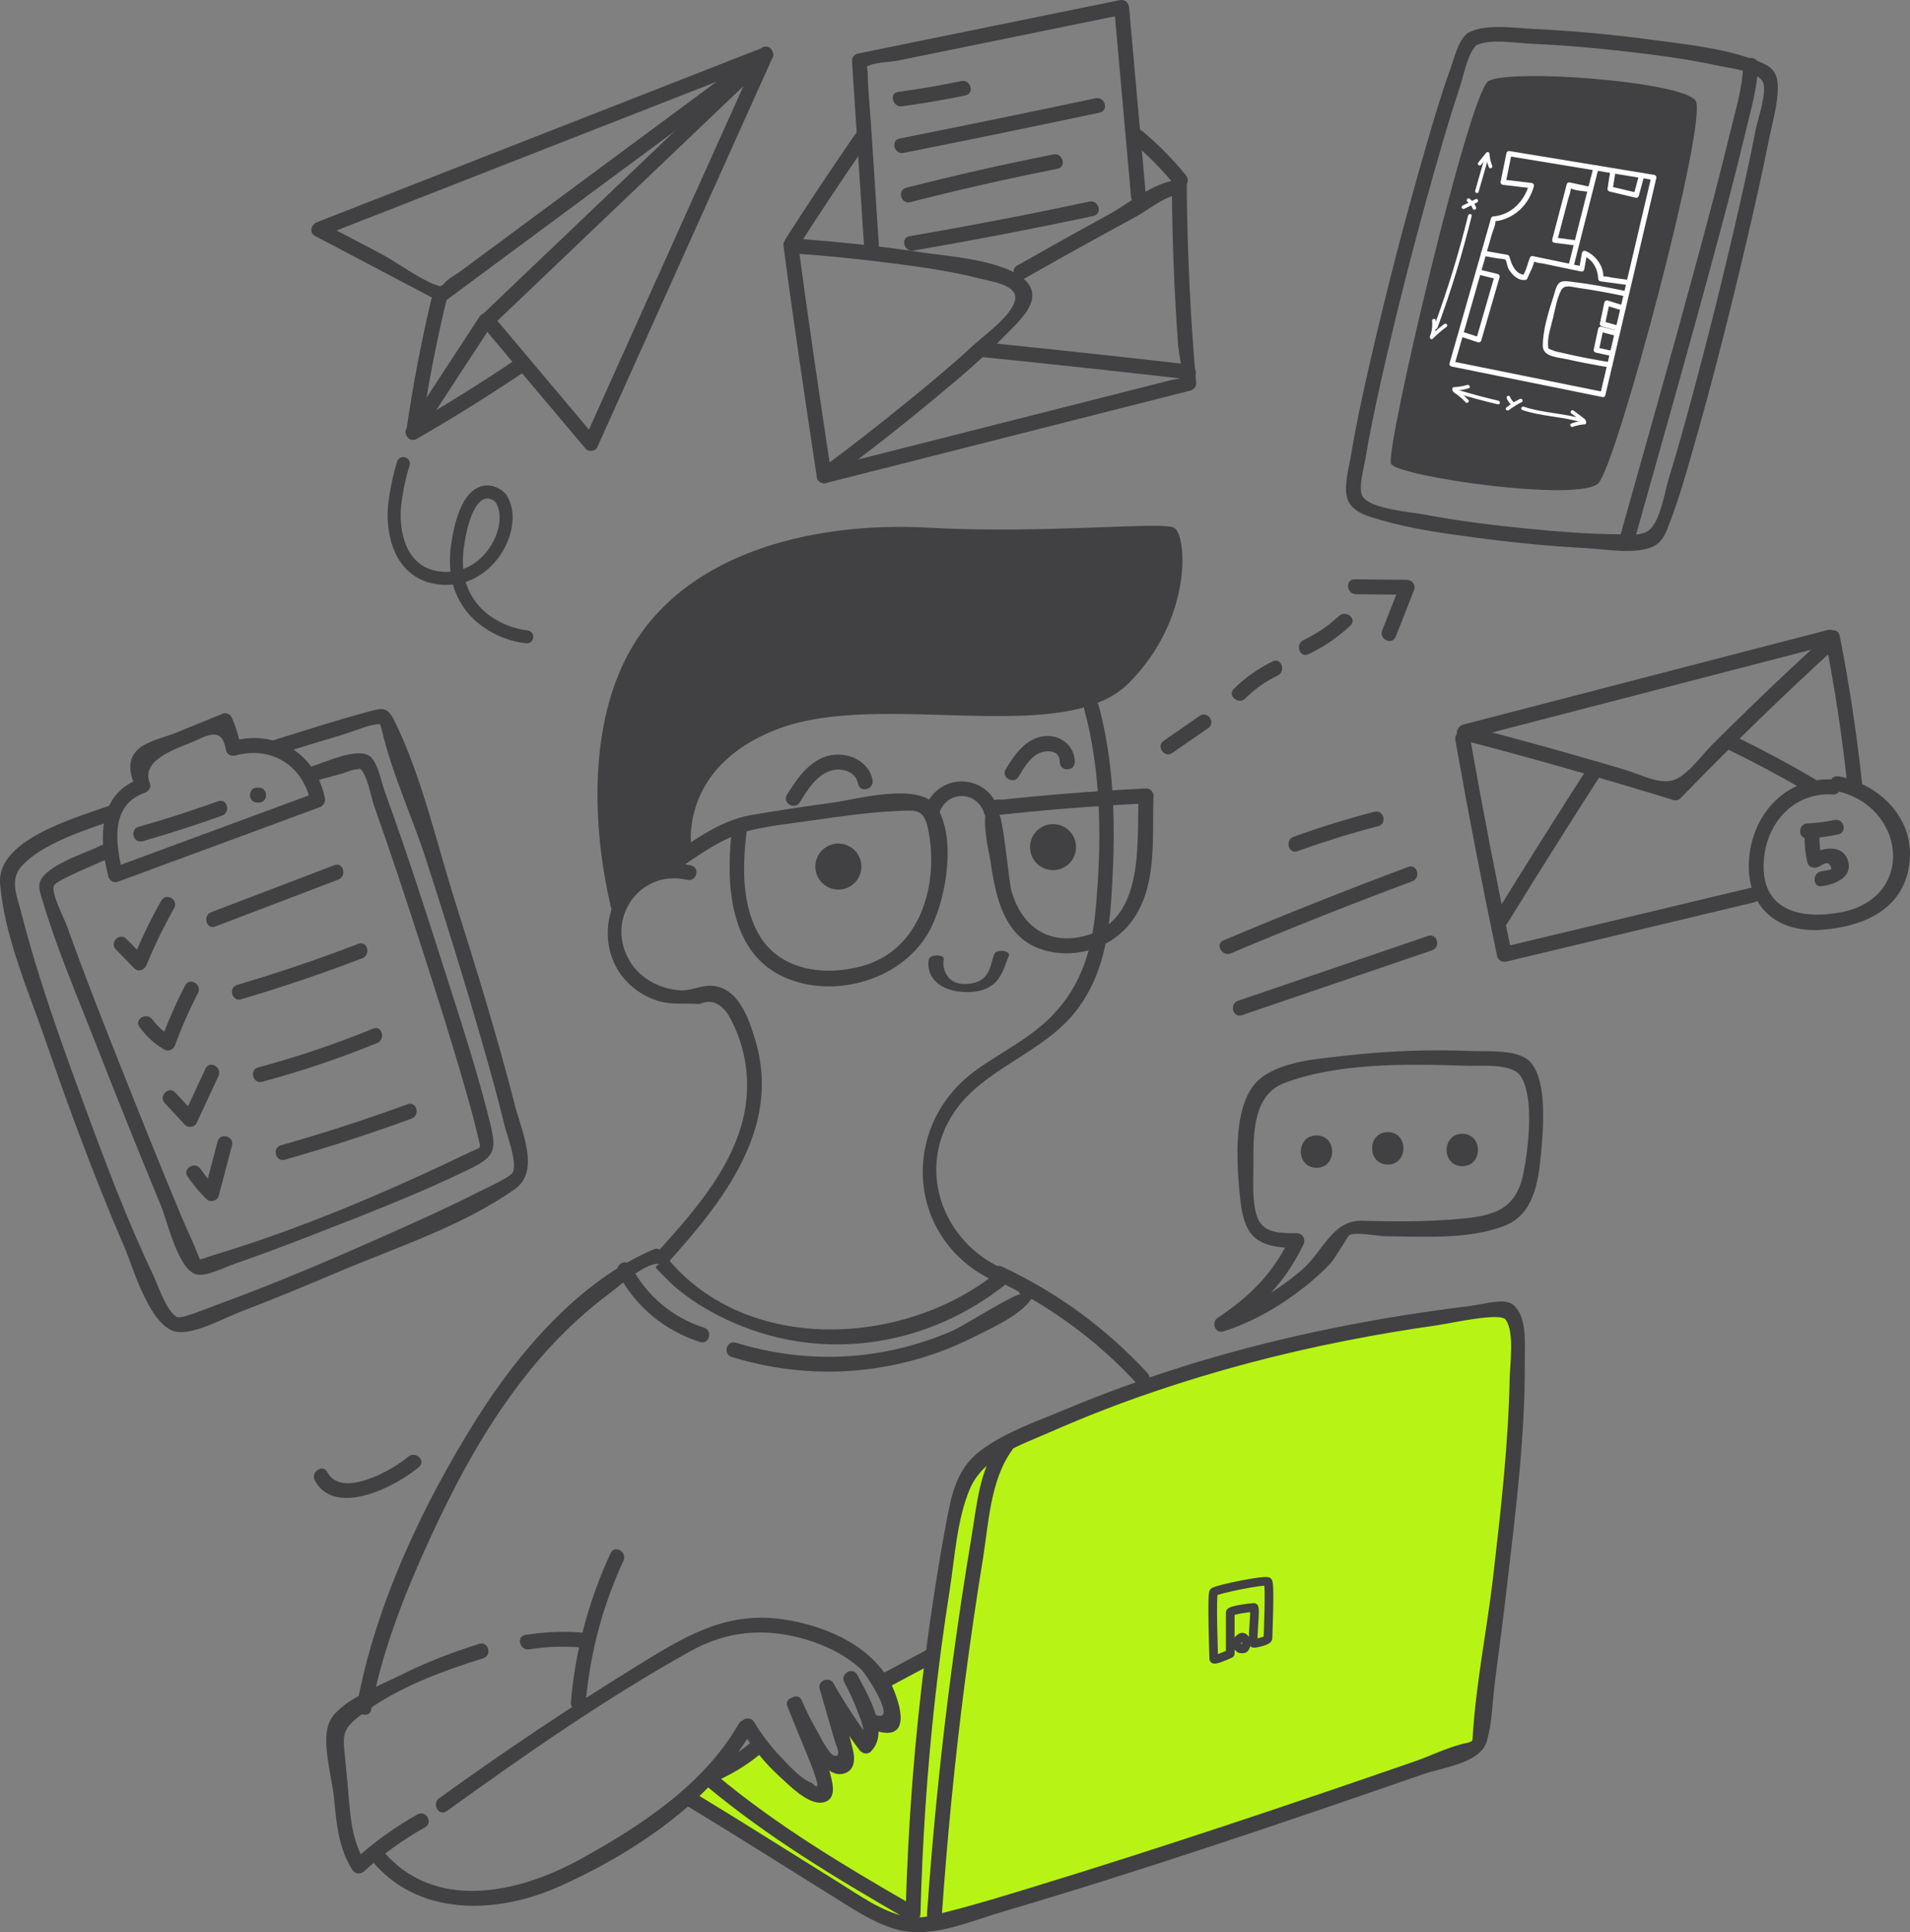 <svg width="441" height="446" viewBox="0 0 441 446" fill="none" xmlns="http://www.w3.org/2000/svg">
<rect x="0" y="0" width="441" height="446" fill="#808080" stroke="none"/>
<g clip-path="url(#clip0_18_337)">
<path d="M160.089 413.698L175.162 403.698L188.255 414.447L190.423 407.173L194.49 407.115L195.373 399.675L200.042 401.753L205.237 397.226L204.912 388.408L213.808 381.044L222.041 340.205C222.041 340.205 276.073 304.473 349.084 302.377L350.44 316.605L346.101 371.624L341.445 400.272L340.014 403.975L217.207 443.417L209.006 444.202L160.093 413.707L160.089 413.698Z" fill="#B7F415"/>
<path d="M284.051 381.693L284.474 382.599C284.826 382.435 285.051 382.082 285.051 381.693L284.051 381.693ZM281.242 382.879C281.242 382.58 281.105 378.807 281.038 375.154C281.004 373.304 280.987 371.466 281.012 370.059C281.025 369.352 281.048 368.771 281.082 368.357C281.1 368.147 281.118 368.003 281.135 367.916C281.143 367.871 281.147 367.864 281.142 367.88C281.139 367.888 281.129 367.916 281.11 367.954C281.093 367.988 281.053 368.061 280.979 368.142L279.505 366.789C279.342 366.967 279.272 367.164 279.246 367.241C279.211 367.346 279.187 367.452 279.17 367.544C279.134 367.731 279.109 367.954 279.089 368.191C279.049 368.67 279.025 369.303 279.012 370.023C278.987 371.468 279.004 373.335 279.038 375.191C279.072 377.049 279.123 378.906 279.166 380.334C279.187 381.048 279.206 381.656 279.22 382.102C279.227 382.325 279.232 382.508 279.236 382.643C279.238 382.711 279.24 382.765 279.241 382.807C279.241 382.828 279.241 382.845 279.242 382.858C279.242 382.864 279.242 382.869 279.242 382.873C279.242 382.875 279.242 382.877 279.242 382.878C279.242 382.879 279.242 382.879 279.242 382.879L281.242 382.879ZM280.979 368.142C280.931 368.194 280.889 368.227 280.868 368.242C280.846 368.258 280.831 368.267 280.827 368.27C280.82 368.273 280.831 368.267 280.867 368.251C280.94 368.219 281.057 368.175 281.226 368.119C281.561 368.009 282.03 367.876 282.599 367.73C283.733 367.44 285.211 367.11 286.694 366.816C288.179 366.522 289.651 366.267 290.777 366.123C291.343 366.051 291.797 366.009 292.112 366.001C292.273 365.997 292.364 366.003 292.403 366.008C292.422 366.011 292.399 366.01 292.352 365.993C292.32 365.982 292.167 365.929 292.021 365.771L293.495 364.418C293.315 364.222 293.107 364.138 293 364.101C292.877 364.059 292.759 364.038 292.665 364.025C292.476 364 292.266 363.997 292.061 364.002C291.645 364.013 291.112 364.064 290.522 364.14C289.335 364.292 287.814 364.556 286.306 364.854C284.796 365.153 283.281 365.491 282.102 365.793C281.515 365.944 280.997 366.089 280.601 366.219C280.404 366.284 280.22 366.351 280.065 366.419C279.988 366.453 279.903 366.493 279.822 366.54C279.754 366.58 279.624 366.66 279.505 366.789L280.979 368.142ZM292.021 365.771C291.91 365.649 291.871 365.537 291.87 365.533C291.862 365.512 291.863 365.511 291.871 365.544C291.885 365.609 291.902 365.723 291.919 365.898C291.953 366.242 291.975 366.726 291.988 367.32C292.013 368.502 291.996 370.041 291.962 371.594C291.896 374.644 291.758 377.836 291.758 378.137L293.758 378.136C293.758 378.136 293.758 378.136 293.758 378.135C293.758 378.134 293.758 378.133 293.758 378.131C293.758 378.128 293.758 378.124 293.758 378.118C293.759 378.107 293.759 378.092 293.759 378.074C293.76 378.037 293.762 377.99 293.764 377.931C293.767 377.814 293.773 377.657 293.78 377.466C293.794 377.086 293.813 376.57 293.834 375.967C293.877 374.761 293.928 373.2 293.962 371.637C293.996 370.077 294.013 368.504 293.987 367.278C293.975 366.667 293.951 366.124 293.91 365.704C293.889 365.496 293.863 365.294 293.825 365.12C293.806 365.033 293.78 364.932 293.742 364.831C293.711 364.747 293.641 364.577 293.495 364.418L292.021 365.771ZM291.758 378.137C291.758 377.816 291.938 377.646 291.945 377.639C291.966 377.618 291.951 377.638 291.858 377.687C291.68 377.781 291.395 377.889 291.045 377.993C290.705 378.094 290.345 378.179 290.041 378.239C289.889 378.268 289.757 378.291 289.654 378.305C289.539 378.32 289.491 378.322 289.493 378.322L289.493 380.322C289.736 380.322 290.093 380.266 290.425 380.202C290.784 380.131 291.206 380.031 291.614 379.91C292.013 379.792 292.442 379.64 292.791 379.456C292.962 379.366 293.163 379.243 293.335 379.077C293.494 378.924 293.758 378.605 293.758 378.136L291.758 378.137ZM289.493 378.322C289.837 378.322 290.075 378.5 290.195 378.635C290.3 378.753 290.34 378.862 290.349 378.888C290.37 378.945 290.363 378.954 290.354 378.863C290.337 378.701 290.331 378.429 290.34 378.047C290.356 377.296 290.422 376.283 290.491 375.238C290.558 374.208 290.628 373.146 290.646 372.341C290.655 371.945 290.652 371.569 290.622 371.277C290.608 371.141 290.582 370.953 290.517 370.775C290.485 370.688 290.42 370.532 290.288 370.383C290.14 370.216 289.871 370.023 289.493 370.023L289.493 372.023C289.15 372.023 288.911 371.845 288.791 371.71C288.686 371.592 288.646 371.483 288.637 371.457C288.616 371.4 288.623 371.39 288.632 371.482C288.649 371.643 288.655 371.916 288.646 372.298C288.63 373.049 288.564 374.061 288.495 375.107C288.428 376.136 288.358 377.199 288.34 378.003C288.332 378.4 288.334 378.776 288.364 379.068C288.378 379.204 288.404 379.391 288.469 379.57C288.501 379.657 288.566 379.812 288.698 379.961C288.846 380.128 289.115 380.322 289.493 380.322L289.493 378.322ZM289.493 370.023C289.127 370.023 287.691 370.185 286.399 370.408C285.741 370.521 285.065 370.658 284.54 370.814C284.285 370.89 284.013 370.985 283.787 371.107C283.677 371.167 283.526 371.26 283.391 371.399C283.259 371.534 283.051 371.808 283.051 372.208L285.051 372.208C285.051 372.534 284.882 372.734 284.822 372.796C284.759 372.86 284.714 372.88 284.738 372.867C284.782 372.843 284.897 372.795 285.11 372.731C285.52 372.61 286.103 372.488 286.738 372.379C287.364 372.271 288.011 372.18 288.533 372.117C288.794 372.086 289.021 372.061 289.196 372.045C289.284 372.037 289.355 372.031 289.41 372.027C289.471 372.023 289.494 372.023 289.493 372.023L289.493 370.023ZM283.051 372.208C283.051 372.505 283.051 374.876 283.051 377.173C283.051 378.322 283.051 379.452 283.051 380.295C283.051 380.716 283.051 381.066 283.051 381.31C283.051 381.432 283.051 381.528 283.051 381.593C283.051 381.626 283.051 381.651 283.051 381.668C283.051 381.676 283.051 381.683 283.051 381.687C283.051 381.689 283.051 381.691 283.051 381.692C283.051 381.692 283.051 381.693 283.051 381.693C283.051 381.693 283.051 381.693 283.051 381.693C283.051 381.693 283.051 381.693 284.051 381.693C285.051 381.693 285.051 381.693 285.051 381.693C285.051 381.693 285.051 381.693 285.051 381.693C285.051 381.693 285.051 381.692 285.051 381.692C285.051 381.691 285.051 381.689 285.051 381.687C285.051 381.683 285.051 381.676 285.051 381.668C285.051 381.651 285.051 381.626 285.051 381.593C285.051 381.528 285.051 381.432 285.051 381.31C285.051 381.066 285.051 380.716 285.051 380.295C285.051 379.452 285.051 378.322 285.051 377.173C285.051 374.876 285.051 372.505 285.051 372.208L283.051 372.208ZM284.051 381.693C283.628 380.787 283.628 380.787 283.628 380.787C283.628 380.787 283.628 380.787 283.628 380.787C283.628 380.787 283.628 380.787 283.628 380.787C283.628 380.788 283.627 380.788 283.626 380.788C283.625 380.789 283.622 380.79 283.619 380.791C283.613 380.795 283.602 380.799 283.589 380.805C283.563 380.818 283.523 380.836 283.473 380.859C283.372 380.905 283.227 380.97 283.053 381.047C282.703 381.201 282.241 381.399 281.784 381.577C281.315 381.759 280.894 381.904 280.61 381.97C280.449 382.007 280.426 381.997 280.483 382.001C280.507 382.003 280.674 382.015 280.858 382.144C281.104 382.316 281.242 382.597 281.242 382.879L279.242 382.879C279.242 383.235 279.41 383.572 279.711 383.783C279.951 383.951 280.2 383.985 280.328 383.995C280.594 384.016 280.868 383.964 281.064 383.918C281.494 383.817 282.026 383.629 282.509 383.44C283.004 383.248 283.495 383.038 283.859 382.877C284.042 382.796 284.195 382.727 284.302 382.679C284.356 382.654 284.398 382.635 284.428 382.621C284.442 382.614 284.454 382.609 284.461 382.605C284.465 382.604 284.468 382.602 284.471 382.601C284.472 382.601 284.472 382.6 284.473 382.6C284.473 382.6 284.474 382.6 284.474 382.6C284.474 382.6 284.474 382.6 284.474 382.6C284.474 382.6 284.474 382.599 284.051 381.693ZM286.42 379.406C286.561 379.252 286.674 379.129 286.782 379.027C286.892 378.922 286.954 378.879 286.978 378.866C286.997 378.856 286.915 378.906 286.773 378.886C286.621 378.866 286.558 378.789 286.58 378.813L288.053 377.46C287.803 377.188 287.467 376.962 287.043 376.905C286.629 376.848 286.275 376.972 286.022 377.11C285.571 377.356 285.178 377.802 284.947 378.053L286.42 379.406ZM286.58 378.813C286.731 378.977 286.76 379.085 286.769 379.156C286.78 379.248 286.768 379.396 286.674 379.653L288.552 380.341C288.706 379.922 288.817 379.437 288.754 378.916C288.689 378.373 288.446 377.888 288.053 377.46L286.58 378.813ZM286.674 379.653C286.655 379.705 286.641 379.735 286.633 379.75C286.626 379.764 286.627 379.759 286.641 379.742C286.655 379.724 286.681 379.697 286.719 379.67C286.758 379.642 286.798 379.621 286.835 379.608C286.869 379.595 286.893 379.591 286.899 379.59C286.903 379.59 286.894 379.591 286.863 379.592C286.832 379.593 286.793 379.593 286.733 379.592C286.678 379.591 286.603 379.59 286.525 379.59V381.59C286.591 381.59 286.802 381.594 286.916 381.591C287.065 381.587 287.289 381.572 287.527 381.484C288.098 381.274 288.384 380.8 288.552 380.341L286.674 379.653ZM286.525 379.59C286.648 379.59 286.725 379.624 286.746 379.634C286.769 379.645 286.767 379.648 286.745 379.628C286.724 379.61 286.695 379.581 286.664 379.541C286.632 379.501 286.602 379.455 286.577 379.408C286.551 379.36 286.533 379.316 286.522 379.28C286.51 379.242 286.508 379.221 286.508 379.216C286.507 379.212 286.509 379.234 286.497 379.272C286.484 379.315 286.459 379.363 286.42 379.406L284.947 378.053C284.586 378.447 284.489 378.925 284.51 379.324C284.531 379.711 284.661 380.068 284.816 380.355C284.972 380.645 285.183 380.921 285.43 381.136C285.648 381.326 286.032 381.59 286.525 381.59V379.59Z" fill="#414042"/>
<path d="M176.357 10.914C141.952 24.38 107.542 37.846 73.137 51.312C71.866 51.811 71.299 53.707 72.726 54.456C82.198 59.443 91.675 64.43 101.151 69.416C101.655 69.684 102.391 69.782 102.886 69.416C127.82 50.964 152.753 32.511 177.682 14.055C179.443 12.752 177.726 9.764 175.947 11.084C157.36 24.84 138.777 38.595 120.189 52.351C115.547 55.79 110.9 59.225 106.258 62.663C105.201 63.449 103.537 64.278 102.686 65.308C101.557 66.673 100.197 65.893 102.81 66.401C98.039 65.474 92.304 60.87 88.031 58.622C83.51 56.241 78.987 53.863 74.466 51.481C74.327 52.53 74.194 53.578 74.055 54.626C108.461 41.16 142.87 27.694 177.276 14.229C179.314 13.43 178.426 10.103 176.362 10.91L176.357 10.914Z" fill="#414042"/>
<path d="M175.327 11.704C161.864 41.628 148.4 71.553 134.937 101.478C135.838 101.362 136.739 101.246 137.64 101.13C129.661 91.656 121.683 82.177 113.705 72.704V75.139C135.147 54.693 156.588 34.242 178.03 13.796C179.635 12.266 177.2 9.835 175.595 11.361C154.153 31.807 132.712 52.258 111.27 72.704C110.557 73.386 110.682 74.439 111.27 75.139C119.248 84.617 127.226 94.091 135.205 103.569C135.869 104.363 137.47 104.185 137.907 103.222C151.37 73.297 164.834 43.372 178.297 13.448C179.198 11.445 176.232 9.692 175.327 11.713V11.704Z" fill="#414042"/>
<path d="M99.863 67.927C97.392 78.199 95.394 88.551 93.874 99.007C93.602 100.871 95.885 102.062 97.017 100.331C102.57 91.834 108.122 83.337 113.674 74.84C114.887 72.98 111.912 71.254 110.704 73.105C105.152 81.602 99.6 90.099 94.047 98.596C95.095 99.038 96.143 99.479 97.191 99.921C98.712 89.466 100.706 79.113 103.181 68.841C103.698 66.691 100.38 65.772 99.863 67.927Z" fill="#414042"/>
<path d="M96.21 101.308C104.612 96.469 112.831 91.344 120.872 85.929C122.7 84.698 120.979 81.714 119.137 82.958C111.096 88.373 102.877 93.502 94.471 98.338C92.553 99.444 94.284 102.419 96.206 101.308H96.21Z" fill="#414042"/>
<path d="M121.476 148.492C122.3 148.579 123.038 147.981 123.125 147.157C123.211 146.333 122.614 145.595 121.79 145.508L121.476 148.492ZM115.633 115L116.881 114.168L116.816 114.07L116.735 113.983L115.633 115ZM94.553 107.483C94.82 106.698 94.4 105.846 93.616 105.58C92.831 105.313 91.979 105.733 91.713 106.517L94.553 107.483ZM121.79 145.508C118.88 145.202 114.676 143.806 111.487 140.786C108.369 137.833 106.115 133.237 107.118 126.212L104.148 125.788C103.01 133.763 105.59 139.334 109.424 142.964C113.186 146.527 118.053 148.131 121.476 148.492L121.79 145.508ZM107.118 126.212C107.641 122.548 108.379 120.005 109.179 118.279C109.98 116.549 110.799 115.73 111.436 115.361C112.561 114.711 113.778 115.202 114.531 116.017L116.735 113.983C115.488 112.632 112.775 111.122 109.935 112.764C108.59 113.541 107.419 114.94 106.456 117.018C105.493 119.099 104.696 121.952 104.148 125.788L107.118 126.212ZM114.385 115.832C115.928 118.146 115.648 122.197 113.403 125.867C111.214 129.447 107.422 132.176 102.689 132.001L102.577 134.999C108.644 135.224 113.352 131.703 115.963 127.433C118.519 123.253 119.338 117.854 116.881 114.168L114.385 115.832ZM102.689 132.001C100.257 131.911 98.441 131.226 97.069 130.233C95.687 129.233 94.676 127.862 93.957 126.289C92.501 123.103 92.323 119.251 92.623 116.674L89.643 116.326C89.303 119.249 89.474 123.697 91.228 127.536C92.115 129.475 93.423 131.298 95.31 132.664C97.207 134.036 99.609 134.889 102.577 134.999L102.689 132.001ZM92.623 116.674C92.934 114.001 93.421 111.69 93.829 110.05C94.033 109.23 94.216 108.581 94.348 108.14C94.414 107.919 94.466 107.751 94.502 107.64C94.52 107.584 94.533 107.543 94.542 107.516C94.546 107.503 94.55 107.494 94.551 107.488C94.552 107.485 94.553 107.483 94.553 107.482C94.553 107.482 94.554 107.482 94.554 107.482C94.553 107.482 94.553 107.482 94.553 107.482C94.553 107.482 94.553 107.482 94.553 107.482C94.553 107.482 94.553 107.483 93.133 107C91.713 106.517 91.713 106.518 91.713 106.518C91.713 106.518 91.713 106.518 91.713 106.518C91.712 106.519 91.712 106.519 91.712 106.52C91.712 106.521 91.711 106.522 91.711 106.523C91.71 106.526 91.709 106.53 91.707 106.535C91.704 106.545 91.699 106.559 91.693 106.576C91.682 106.611 91.665 106.661 91.645 106.726C91.603 106.855 91.545 107.042 91.473 107.282C91.33 107.763 91.134 108.457 90.918 109.325C90.486 111.06 89.972 113.499 89.643 116.326L92.623 116.674Z" fill="#414042"/>
<path d="M180.902 56.727C183.247 74.608 185.936 92.45 188.621 110.287C188.777 111.322 190.32 111.933 191.15 111.317C199.556 105.068 207.819 98.601 215.882 91.915C221.399 87.343 226.924 82.691 231.928 77.552C234.037 75.385 238.434 71.584 238.354 68.141C238.18 60.362 218.696 59.153 213.768 58.399C203.454 56.825 193.032 55.732 182.623 55.005C180.411 54.849 180.424 58.292 182.623 58.449C190.909 59.028 199.195 59.862 207.431 60.951C213.764 61.785 220.141 62.717 226.335 64.314C229.288 65.077 235.094 65.839 234.367 69.274C233.613 72.847 227.325 77.311 224.81 79.635C219.99 84.087 214.946 88.297 209.857 92.432C203.155 97.878 196.345 103.199 189.415 108.347C190.258 108.69 191.101 109.033 191.943 109.377C189.303 91.848 186.654 74.309 184.349 56.731C184.063 54.568 180.621 54.537 180.906 56.731L180.902 56.727Z" fill="#414042"/>
<path d="M270.565 42.498C270.654 54.969 271.114 67.427 272.032 79.867C272.041 79.992 273.036 88.003 273.972 86.821C273.87 86.95 273.491 86.865 273.361 86.977C272.835 87.423 271.051 87.561 270.391 87.731C261.12 90.081 251.844 92.436 242.573 94.787C224.989 99.247 207.405 103.708 189.825 108.168C187.68 108.712 188.59 112.031 190.739 111.487C218.799 104.368 246.863 97.249 274.922 90.13C275.6 89.957 276.251 89.203 276.184 88.471C274.842 73.177 274.115 57.855 274.004 42.498C273.986 40.286 270.547 40.282 270.561 42.498H270.565Z" fill="#414042"/>
<path d="M236.601 64.256C242.439 60.942 248.294 57.659 254.181 54.425C256.928 52.918 259.679 51.419 262.435 49.929C264.754 48.676 269.111 45.161 271.756 45.076C271.261 44.215 270.766 43.35 270.271 42.489C270.231 42.574 270.195 42.654 270.155 42.739C270.94 42.534 271.725 42.329 272.509 42.124C272.451 42.092 272.394 42.066 272.34 42.034C270.378 41.017 268.634 43.983 270.605 45.005C270.663 45.036 270.721 45.063 270.775 45.094C271.542 45.491 272.715 45.353 273.129 44.479C273.169 44.394 273.205 44.314 273.245 44.229C273.771 43.109 273.161 41.593 271.76 41.642C266.868 41.798 260.232 47.208 255.982 49.528C248.91 53.386 241.877 57.311 234.871 61.29C232.944 62.383 234.679 65.358 236.606 64.26L236.601 64.256Z" fill="#414042"/>
<path d="M226.924 82.432C242.787 84.042 258.636 85.755 274.472 87.566C276.666 87.816 276.648 84.372 274.472 84.122C258.631 82.311 242.782 80.599 226.924 78.988C224.721 78.765 224.739 82.209 226.924 82.432Z" fill="#414042"/>
<path d="M197.487 30.959C191.966 38.921 186.601 46.981 181.388 55.143C180.193 57.017 183.167 58.743 184.358 56.878C189.571 48.716 194.94 40.656 200.457 32.694C201.723 30.87 198.74 29.148 197.487 30.959Z" fill="#414042"/>
<path d="M203.025 58.221C202.419 48.894 201.812 39.572 201.206 30.246C200.92 25.839 200.448 21.41 200.345 16.994C200.238 12.453 198.008 17.181 200.006 15.482C201.282 14.393 205.674 14.327 207.28 13.997C211.213 13.194 215.146 12.391 219.08 11.588C232.53 8.845 245.975 6.102 259.425 3.359C258.698 2.806 257.971 2.252 257.249 1.699C258.551 16.294 259.853 30.888 261.151 45.482C261.347 47.672 264.79 47.69 264.594 45.482C263.292 30.888 261.989 16.294 260.692 1.699C260.589 0.54 259.679 -0.196 258.515 0.04C238.336 4.157 218.161 8.269 197.982 12.386C197.286 12.529 196.67 13.336 196.72 14.046C197.678 28.769 198.637 43.493 199.596 58.217C199.739 60.416 203.181 60.433 203.039 58.217L203.025 58.221Z" fill="#414042"/>
<path d="M261.169 32.578C264.919 35.687 268.331 39.135 271.399 42.913C272.795 44.635 275.216 42.186 273.834 40.478C270.766 36.695 267.35 33.248 263.604 30.143C261.909 28.738 259.465 31.16 261.169 32.578Z" fill="#414042"/>
<path d="M208.288 24.536C213.184 23.867 218.045 23.033 222.884 22.034C225.051 21.588 224.132 18.27 221.97 18.716C217.131 19.715 212.27 20.549 207.373 21.218C205.188 21.517 206.12 24.831 208.288 24.536Z" fill="#414042"/>
<path d="M208.636 35.295C223.74 32.279 238.827 29.184 253.895 25.999C256.063 25.54 255.144 22.226 252.981 22.681C237.912 25.866 222.826 28.961 207.721 31.976C205.55 32.409 206.468 35.727 208.636 35.295Z" fill="#414042"/>
<path d="M210.152 46.66C221.417 43.778 232.744 41.214 244.151 38.966C246.323 38.538 245.405 35.219 243.237 35.647C231.83 37.895 220.502 40.46 209.238 43.341C207.093 43.89 208.002 47.208 210.152 46.66Z" fill="#414042"/>
<path d="M210.905 57.842C224.81 55.451 238.662 52.788 252.464 49.849C254.627 49.389 253.713 46.071 251.55 46.53C237.747 49.47 223.901 52.133 209.991 54.523C207.815 54.898 208.738 58.217 210.905 57.842Z" fill="#414042"/>
<path d="M336.027 170.8C338.975 187.504 342.19 204.15 345.677 220.752C345.874 221.684 346.935 222.157 347.796 221.952C366.896 217.384 385.992 212.817 405.092 208.25C407.246 207.737 406.332 204.414 404.178 204.931C385.077 209.498 365.982 214.066 346.881 218.633L349 219.833C345.512 203.236 342.297 186.586 339.349 169.882C338.966 167.705 335.648 168.628 336.031 170.796L336.027 170.8Z" fill="#414042"/>
<path d="M423.211 179.931C413.155 179.306 405.484 186.844 404.035 196.568C402.296 208.232 409.431 215.614 421.035 214.588C430.779 213.727 439.863 209.632 440.924 198.767C441.901 188.753 433.874 181.015 424.593 179.19C422.43 178.767 421.503 182.081 423.679 182.509C440.019 185.72 442.632 207.407 424.825 210.618C415.719 212.264 406.447 210.176 407.241 198.682C407.843 189.953 414.154 182.808 423.215 183.37C425.427 183.508 425.418 180.065 423.215 179.926L423.211 179.931Z" fill="#414042"/>
<path d="M416.718 191.746C416.548 194.222 416.758 196.639 417.302 199.057C417.556 200.199 418.89 200.564 419.83 200.087C420.745 199.623 422.141 198.539 422.586 199.851C423.064 200.462 422.89 200.792 422.06 200.836C421.583 200.966 421.097 201.055 420.602 201.109C418.435 201.381 418.408 204.828 420.602 204.552C423.585 204.177 427.938 202.491 426.649 198.588C425.365 194.699 420.825 195.729 418.096 197.121C418.939 197.464 419.781 197.808 420.624 198.151C420.147 196.019 420.013 193.932 420.16 191.755C420.312 189.543 416.869 189.556 416.718 191.755V191.746Z" fill="#414042"/>
<path d="M417.289 193.504C419.706 193.41 422.096 193.102 424.46 192.585C426.622 192.112 425.708 188.794 423.545 189.266C421.476 189.721 419.407 189.98 417.289 190.065C415.081 190.149 415.072 193.593 417.289 193.508V193.504Z" fill="#414042"/>
<path d="M338.823 170.546C366.86 163.271 394.897 156.001 422.939 148.726C425.079 148.169 424.174 144.85 422.025 145.408C393.987 152.682 365.95 159.953 337.909 167.228C335.768 167.785 336.673 171.104 338.823 170.546Z" fill="#414042"/>
<path d="M421.445 147.647C423.639 158.78 425.338 169.971 426.533 181.26C426.765 183.441 430.208 183.463 429.976 181.26C428.75 169.672 427.019 158.169 424.767 146.732C424.339 144.56 421.021 145.479 421.449 147.647H421.445Z" fill="#414042"/>
<path d="M337.592 170.787C353.954 175.064 370.218 179.685 386.384 184.659C386.959 184.837 387.642 184.645 388.056 184.217C399.526 172.366 411.344 160.867 423.51 149.73C425.146 148.231 422.707 145.805 421.075 147.294C415.331 152.553 409.649 157.879 404.057 163.298C401.096 166.166 398.157 169.061 395.245 171.973C392.743 174.476 389.412 179.315 386.063 180.158C382.852 180.97 378.317 178.606 375.15 177.665C371.097 176.465 367.038 175.283 362.971 174.128C354.837 171.817 346.676 169.605 338.497 167.468C336.352 166.906 335.438 170.225 337.583 170.787H337.592Z" fill="#414042"/>
<path d="M348.014 213.143C355.221 201.452 362.539 189.833 369.977 178.289C371.181 176.42 368.202 174.694 367.007 176.554C359.569 188.098 352.251 199.717 345.044 211.408C343.88 213.299 346.855 215.029 348.014 213.143Z" fill="#414042"/>
<path d="M398.884 172.946C405.114 175.965 411.21 179.226 417.182 182.736C419.095 183.86 420.83 180.885 418.916 179.766C412.945 176.26 406.849 172.995 400.619 169.975C398.634 169.012 396.886 171.978 398.884 172.946Z" fill="#414042"/>
<path d="M299.588 196.461C305.72 194.253 311.932 192.331 318.238 190.685C320.378 190.127 319.473 186.804 317.323 187.366C311.018 189.012 304.805 190.934 298.674 193.142C296.604 193.887 297.496 197.215 299.588 196.461Z" fill="#414042"/>
<path d="M284.216 220.038C298.054 214.195 312.012 208.66 326.082 203.415C328.138 202.647 327.25 199.32 325.168 200.096C310.817 205.448 296.591 211.109 282.477 217.068C280.443 217.924 282.196 220.89 284.211 220.038H284.216Z" fill="#414042"/>
<path d="M286.771 234.316C301.398 229.325 316.026 224.334 330.653 219.347C332.736 218.638 331.844 215.31 329.739 216.028C315.111 221.02 300.484 226.011 285.857 230.997C283.774 231.707 284.666 235.034 286.771 234.316Z" fill="#414042"/>
<path d="M297.996 285.512C294.049 293.697 288.733 299.205 281.156 304.161C279.591 305.187 280.541 307.916 282.481 307.305C289.237 305.178 295.695 301.413 301.216 297.046C303.383 295.334 305.443 293.483 307.33 291.462C308.199 290.53 311.178 285.356 311.539 285.115C312.806 284.276 318.269 285.32 319.718 285.333C328.486 285.427 339.269 286.185 347.586 282.854C354.057 280.262 355.203 272.836 355.769 266.582C356.251 261.234 357.41 249.651 353.357 245.159C350.632 242.139 343.675 242.746 340.072 242.603C330.368 242.211 320.557 242.536 310.906 243.643C304.694 244.356 296.212 244.829 291.075 248.879C284.474 254.084 285.554 268.277 286.227 275.57C287.11 285.128 289.469 287.974 299.481 288.103C301.697 288.13 301.697 284.691 299.481 284.66C296.274 284.62 292.444 284.785 290.762 281.926C288.974 278.888 289.407 272.795 289.398 269.406C289.384 262.296 289.014 252.742 296.689 249.914C309.475 245.204 325.342 245.569 338.778 245.998C342.341 246.114 349.227 245.333 351.18 248.504C354.315 253.594 352.839 265.168 351.778 270.659C349.99 279.905 344.014 280.788 335.55 281.462C328.526 282.024 321.466 281.957 314.425 281.779C307.544 281.605 305.51 288.942 300.457 293.237C295.035 297.849 288.39 301.832 281.558 303.982C281.999 305.03 282.441 306.079 282.882 307.127C290.959 301.846 296.734 295.994 300.957 287.243C301.916 285.258 298.95 283.509 297.987 285.507L297.996 285.512Z" fill="#414042"/>
<path d="M303.972 269.548C308.783 269.548 308.792 262.068 303.972 262.068C299.151 262.068 299.151 269.548 303.972 269.548Z" fill="#414042"/>
<path d="M320.423 268.799C325.235 268.799 325.244 261.319 320.423 261.319C315.602 261.319 315.602 268.799 320.423 268.799Z" fill="#414042"/>
<path d="M337.628 269.174C342.44 269.174 342.449 261.694 337.628 261.694C332.807 261.694 332.807 269.174 337.628 269.174Z" fill="#414042"/>
<path d="M72.693 341.691C77.325 350.463 91.775 342.946 96.781 338.544C98.442 337.087 95.86 334.805 94.215 336.252C90.848 339.214 78.872 346.047 75.568 339.799C74.536 337.845 71.664 339.746 72.693 341.691Z" fill="#414042"/>
<path d="M25.268 185.97C17.682 188.709 -0.789 193.713 0.027 203.954C0.999 216.171 6.667 228.99 10.614 240.444C16.121 256.439 22.03 272.34 28.733 287.88C30.784 292.631 34.82 307.238 41.407 307.475C45.71 307.631 51.463 304.344 55.343 302.854C62.938 299.946 70.461 296.832 77.948 293.656C91.305 287.992 107.074 282.885 118.976 274.388C124.769 270.249 120.363 260.9 118.909 255.208C114.807 239.173 109.892 223.33 104.915 207.549C100.67 194.083 97.316 179.03 91.037 166.322C89.378 162.964 88.241 163.392 84.562 164.395C77.213 166.398 69.939 168.74 62.666 171.01C60.561 171.666 61.457 174.993 63.58 174.329C68.802 172.696 74.028 171.086 79.269 169.525C81.819 168.762 84.999 167.254 87.666 167.125C89.213 167.049 86.769 165.805 87.412 166.581C87.697 166.924 87.965 167.687 88.063 168.106C90.404 178.387 95.256 188.691 98.494 198.749C103.154 213.209 107.658 227.728 111.823 242.345C113.464 248.103 115.07 253.875 116.474 259.695C117.076 262.189 119.422 267.969 118.432 270.534C117.995 271.667 112.483 274.116 110.655 275.048C104.545 278.161 98.293 281.007 92.032 283.804C78.064 290.053 63.954 296.136 49.568 301.36C47.561 302.087 41.902 304.513 40.854 303.978C38.446 302.751 36.466 296.605 35.4 294.37C29.353 281.676 24.367 268.438 19.52 255.253C14.15 240.65 8.794 225.868 4.941 210.779C3.956 206.92 2.136 203.04 4.995 199.918C9.882 194.583 19.537 191.684 26.169 189.293C28.238 188.548 27.346 185.221 25.255 185.975L25.268 185.97Z" fill="#414042"/>
<path d="M75.01 184.213C72.878 173.825 63.584 168.254 53.39 171.09C54.094 171.492 54.799 171.893 55.508 172.29C55.107 169.792 54.456 167.781 53.452 165.493C53.18 164.868 52.15 164.44 51.508 164.703C47.771 166.224 44.033 167.745 40.292 169.262C37.808 170.274 33.942 171.068 31.89 172.937C29.157 175.426 30.026 178.749 31.306 181.8C31.707 181.095 32.109 180.39 32.506 179.681C22.507 183.16 22.815 193.637 25.018 202.349C25.232 203.196 26.271 203.869 27.136 203.548C42.696 197.808 58.251 192.063 73.81 186.322C75.87 185.564 74.978 182.237 72.896 183.004C57.336 188.744 41.782 194.489 26.222 200.23L28.34 201.43C26.748 195.127 25.21 185.854 33.424 182.995C34.214 182.718 35.003 181.782 34.624 180.876C32.434 175.653 39.966 173.075 43.699 171.559C47.668 169.944 51.24 167.308 52.19 173.196C52.337 174.114 53.488 174.623 54.308 174.395C62.603 172.089 69.957 176.635 71.696 185.114C72.142 187.281 75.46 186.363 75.014 184.199L75.01 184.213Z" fill="#414042"/>
<path d="M32.916 194.164C39.106 192.406 45.22 190.439 51.271 188.258C53.341 187.513 52.449 184.186 50.357 184.94C44.306 187.121 38.191 189.092 32.002 190.845C29.875 191.447 30.78 194.77 32.916 194.164Z" fill="#414042"/>
<path d="M59.383 185.239H59.758C61.97 185.239 61.974 181.795 59.758 181.795H59.383C57.172 181.795 57.167 185.239 59.383 185.239Z" fill="#414042"/>
<path d="M23.359 195.123C19.751 196.934 11.697 199.356 9.548 202.875C8.536 204.53 9.356 206.283 9.873 208.027C13.062 218.767 17.548 229.227 21.624 239.65C26.69 252.594 31.859 265.503 37.184 278.344C38.615 281.801 41.117 292.992 45.273 294.138C47.574 294.772 51.958 292.466 54.01 291.765C60.155 289.664 66.229 287.345 72.28 284.999C84.178 280.382 96.179 275.735 107.68 270.191C114.048 267.122 114.824 265.958 113.148 259.173C110.222 247.313 106.374 235.641 102.668 224.004C98.253 210.141 93.789 196.269 88.799 182.598C88.103 180.689 87.206 175.894 85.414 174.565C82.435 172.357 74.894 176.077 71.696 176.991C69.569 177.598 70.474 180.921 72.61 180.31C74.657 179.726 76.709 179.15 78.769 178.61C79.786 178.343 81.904 177.357 82.934 177.58C83.3 177.66 82.127 176.693 83.121 177.428C84.785 178.655 85.761 184.284 86.439 186.193C90.159 196.639 93.624 207.175 97.035 217.723C100.683 228.999 104.273 240.306 107.537 251.702C108.559 255.271 109.553 258.848 110.387 262.465C111.065 265.4 111.27 264.615 108.505 265.944C89.383 275.119 69.177 283.772 48.828 289.843C47.904 290.119 46.54 290.784 45.554 290.708C46.625 290.788 46.491 291.605 45.875 290.008C44.64 286.801 43.102 283.67 41.773 280.498C37.425 270.101 33.215 259.646 29.054 249.173C24.367 237.38 19.684 225.569 15.408 213.615C14.81 211.943 11.76 206.18 12.447 204.427C12.95 203.142 22.686 199.302 25.089 198.098C27.069 197.103 25.33 194.137 23.355 195.127L23.359 195.123Z" fill="#414042"/>
<path d="M26.748 219.142C28.158 220.587 29.567 222.028 30.976 223.473C31.962 224.485 33.389 223.861 33.852 222.715C35.681 218.201 37.812 213.838 40.212 209.606C41.304 207.674 38.334 205.939 37.242 207.87C34.695 212.367 32.479 217.014 30.535 221.805C31.493 221.55 32.452 221.301 33.411 221.046C32.002 219.601 30.593 218.161 29.183 216.715C27.636 215.127 25.201 217.563 26.748 219.151V219.142Z" fill="#414042"/>
<path d="M32.211 237.05C33.781 239.191 35.609 240.904 37.906 242.246C38.927 242.844 40.06 242.246 40.435 241.216C41.938 237.086 43.704 233.08 45.728 229.178C46.749 227.215 43.779 225.471 42.758 227.443C40.595 231.604 38.722 235.895 37.117 240.302C37.96 239.958 38.803 239.615 39.645 239.271C37.87 238.237 36.403 236.974 35.181 235.311C33.884 233.544 30.9 235.257 32.211 237.046V237.05Z" fill="#414042"/>
<path d="M38.044 254.615C39.587 256.274 41.13 257.933 42.673 259.597C43.378 260.355 44.912 260.244 45.376 259.249C47.062 255.623 48.752 251.997 50.438 248.37C51.365 246.377 48.4 244.624 47.467 246.635C45.782 250.262 44.092 253.888 42.406 257.514C43.307 257.398 44.208 257.282 45.108 257.166C43.565 255.507 42.022 253.848 40.479 252.184C38.968 250.561 36.542 252.996 38.044 254.619V254.615Z" fill="#414042"/>
<path d="M43.316 271.538C44.591 273.415 46.014 275.146 47.637 276.738C48.551 277.635 50.179 277.247 50.513 275.98C51.53 272.117 52.542 268.255 53.559 264.392C54.121 262.247 50.803 261.332 50.241 263.478C49.224 267.34 48.212 271.203 47.195 275.066C48.154 274.811 49.113 274.562 50.072 274.307C48.654 272.916 47.405 271.448 46.29 269.802C45.05 267.983 42.071 269.7 43.32 271.538H43.316Z" fill="#414042"/>
<path d="M49.697 213.856C59.174 210.243 68.65 206.63 78.122 203.018C80.169 202.237 79.282 198.91 77.208 199.699C67.732 203.312 58.255 206.925 48.783 210.538C46.736 211.318 47.623 214.646 49.697 213.856Z" fill="#414042"/>
<path d="M55.678 230.645C65.136 227.857 74.457 224.699 83.661 221.171C85.708 220.386 84.821 217.059 82.747 217.853C73.542 221.385 64.218 224.539 54.763 227.327C52.645 227.951 53.546 231.274 55.678 230.645Z" fill="#414042"/>
<path d="M60.538 249.691C69.578 247.26 78.408 244.28 87.077 240.748C89.102 239.923 88.214 236.591 86.163 237.429C77.498 240.966 68.664 243.941 59.624 246.372C57.488 246.948 58.393 250.266 60.538 249.691Z" fill="#414042"/>
<path d="M65.778 267.679C75.643 264.869 85.387 261.711 95.024 258.197C97.089 257.443 96.197 254.115 94.11 254.878C84.473 258.393 74.729 261.551 64.864 264.361C62.737 264.968 63.642 268.286 65.778 267.679Z" fill="#414042"/>
<path d="M154.167 202.273C160.058 198.29 166.573 193.178 173.566 191.581C178.337 190.493 183.332 189.975 188.171 189.28C194.329 188.392 200.546 187.509 206.771 187.215C211.445 186.992 213.3 186.541 214.29 191.358C216.877 203.936 212.654 219.271 199.043 222.991C190.151 225.422 179.644 223.999 174.948 215.234C170.988 207.839 171.505 198.655 172.549 190.622C172.834 188.432 169.391 188.454 169.106 190.622C167.527 202.781 167.92 219.579 180.955 225.502C192.817 230.89 208.988 225.984 214.901 214.28C218.46 207.233 220.815 193.704 216.377 186.394C212.658 180.261 197.71 184.543 192.157 185.279C185.887 186.113 179.635 187.076 173.401 188.133C165.708 189.436 158.755 195.02 152.423 199.302C150.599 200.538 152.32 203.517 154.158 202.273H154.167Z" fill="#414042"/>
<path d="M216.85 187.768C218.442 182.473 225.555 182.366 227.219 187.692C227.879 189.797 231.201 188.901 230.536 186.777C227.861 178.222 216.123 178.245 213.532 186.849C212.894 188.972 216.212 189.882 216.85 187.763V187.768Z" fill="#414042"/>
<path d="M229.546 188.223C241.212 186.929 252.897 186.001 264.621 185.439C264.045 184.864 263.475 184.293 262.899 183.718C262.409 195.288 264.509 213.473 249.222 216.305C241.159 217.799 235.696 213.165 233.52 205.636C232.953 203.673 231.571 188.084 230.599 187.919C232.766 188.285 233.694 184.971 231.513 184.601C224.801 183.463 228.289 195.912 228.735 199.03C229.863 206.894 231.772 216.086 240.205 219.039C247.518 221.599 256.263 219.151 261.022 213.022C267.412 204.784 265.927 193.423 266.338 183.718C266.378 182.821 265.517 181.956 264.616 181.996C252.892 182.558 241.208 183.49 229.542 184.779C227.366 185.02 227.339 188.463 229.542 188.223H229.546Z" fill="#414042"/>
<path d="M193.567 205.333C196.5 205.333 198.878 202.954 198.878 200.02C198.878 197.086 196.5 194.708 193.567 194.708C190.633 194.708 188.255 197.086 188.255 200.02C188.255 202.954 190.633 205.333 193.567 205.333Z" fill="#414042"/>
<path d="M243.139 200.845C246.072 200.845 248.45 198.467 248.45 195.533C248.45 192.599 246.072 190.221 243.139 190.221C240.205 190.221 237.828 192.599 237.828 195.533C237.828 198.467 240.205 200.845 243.139 200.845Z" fill="#414042"/>
<path d="M184.665 185.19C186.351 182.442 188.309 179.19 191.48 178.008C194.093 177.032 197.54 177.915 198.138 180.948C198.566 183.12 201.884 182.201 201.456 180.033C200.666 176.023 196.644 173.914 192.773 174.199C187.542 174.583 184.193 179.387 181.695 183.459C180.536 185.35 183.51 187.081 184.665 185.194V185.19Z" fill="#414042"/>
<path d="M235.183 179.271C236.311 177.402 237.493 175.283 239.424 174.119C241.328 172.973 244.727 172.937 244.704 175.916C244.686 178.133 248.125 178.133 248.147 175.916C248.178 172.246 244.981 169.632 241.4 169.895C236.998 170.216 234.296 174.097 232.213 177.536C231.062 179.436 234.037 181.166 235.183 179.271Z" fill="#414042"/>
<path d="M250.377 163.829C254.377 178.776 254.39 194.659 252.968 210.003C252.103 219.329 249.588 227.55 242.978 234.392C237.846 239.704 231.223 242.777 225.319 247.041C207.922 259.611 209.081 285.258 228.516 295.182C230.483 296.186 232.227 293.219 230.251 292.211C217.158 285.521 211.744 269.348 220.32 256.698C227.254 246.475 240.847 243.174 248.508 233.263C255.568 224.128 256.384 213.053 256.906 201.92C257.521 188.758 257.115 175.702 253.695 162.915C253.124 160.778 249.802 161.683 250.377 163.829Z" fill="#414042"/>
<path d="M159.576 199.766C140.262 195.346 132.672 222.362 150.095 230.337C154.158 232.197 157.351 231.435 161.561 231.738C164.009 230.645 166.163 231.403 168.022 234.004C169.164 235.935 170.092 237.973 170.805 240.11C172.027 243.741 172.602 247.585 172.491 251.412C172.045 266.453 161.239 278.518 151.718 289.085C150.238 290.726 152.664 293.166 154.153 291.52C166.814 277.465 180.407 260.512 174.462 240.342C172.865 234.927 170.413 227.737 164.111 227.527C161.815 227.451 159.415 228.749 156.972 228.584C152.026 228.25 147.321 225.587 144.993 221.122C140.034 211.617 147.879 200.618 158.662 203.085C160.816 203.58 161.739 200.261 159.576 199.766Z" fill="#414042"/>
<path d="M159.705 196.617C159.705 196.617 155.875 177.156 179.809 168.182C203.743 159.204 245.632 172.669 260.589 157.709C275.547 142.749 274.053 123.298 271.06 121.799C268.068 120.305 241.141 123.293 214.214 121.799C187.288 120.305 155.875 127.785 143.905 153.218C131.936 178.655 141.698 211.827 141.698 211.827C141.698 211.827 143.245 201.974 153.302 200.787L159.71 196.617H159.705Z" fill="#414042"/>
<path d="M214.464 221.443C213.746 224.664 216.114 228.928 223.165 228.986C231.076 229.048 231.509 223.705 232.931 220.658C233.489 219.467 230.171 218.959 229.613 220.15C228.663 222.193 228.877 226.185 224.391 226.979C218.598 228.009 217.443 223.522 217.907 221.443C218.179 220.226 214.736 220.235 214.464 221.443Z" fill="#414042"/>
<path d="M230.291 293.594C208.814 311.052 171.22 312.97 153.043 289.098C152.624 288.549 151.848 287.996 151.098 288.308C133.746 295.57 119.672 312.198 109.95 327.649C97.651 347.19 86.56 370.696 82.408 393.653C82.016 395.816 85.334 396.749 85.726 394.568C88.219 380.794 93.722 367.194 99.533 354.567C109.295 333.349 121.728 312.608 140.788 298.5C142.942 296.904 148.779 291.627 151.825 291.716C153.105 291.752 150.724 291.979 151.674 292.925C153.364 294.602 154.871 296.288 156.74 297.791C160.611 300.913 164.994 303.411 169.548 305.383C190.869 314.625 214.888 310.526 232.726 296.02C234.443 294.624 231.999 292.202 230.291 293.585V293.594Z" fill="#414042"/>
<path d="M229.667 295.347C242.158 301.203 253.142 309.228 262.511 319.362C264.019 320.99 266.445 318.554 264.946 316.926C255.389 306.592 244.151 298.353 231.406 292.376C229.412 291.44 227.664 294.406 229.671 295.347H229.667Z" fill="#414042"/>
<path d="M142.719 293.955C146.728 301.587 153.44 307.145 161.641 309.763C163.755 310.436 164.66 307.118 162.555 306.444C155.179 304.089 149.283 299.067 145.689 292.22C144.659 290.258 141.689 291.997 142.719 293.955Z" fill="#414042"/>
<path d="M168.972 313.229C181.49 317.06 194.655 317.662 207.454 314.816C213.603 313.452 219.575 311.297 225.185 308.438C229.176 306.404 236.677 303.144 238.702 298.839C239.041 298.112 238.987 297.354 238.434 296.756C238.314 296.627 238.198 296.498 238.077 296.373C236.57 294.74 234.144 297.18 235.643 298.808C235.014 298.126 222.215 306.137 220.333 306.975C215.204 309.272 209.791 310.931 204.274 311.971C192.746 314.147 181.076 313.344 169.882 309.914C167.759 309.263 166.854 312.586 168.968 313.233L168.972 313.229Z" fill="#414042"/>
<path d="M103.127 418.051C121.228 405.005 139.825 392.025 159.34 381.16C167.844 376.427 176.393 375.669 185.678 378.305C190.548 379.688 195.087 381.918 198.86 385.339C199.846 386.231 207.98 398.506 201.616 395.616C199.614 394.706 197.866 397.672 199.881 398.586C208.381 402.449 209.38 397.752 206.49 390.37C202.513 380.21 190.632 375.116 180.447 373.724C167.469 371.954 158.037 377.756 147.277 384.389C131.606 394.05 116.323 404.313 101.388 415.076C99.609 416.361 101.325 419.345 103.123 418.047L103.127 418.051Z" fill="#414042"/>
<path d="M110.655 379.434C104.38 381.387 98.271 383.747 92.393 386.695C88.116 388.841 78.493 392.578 76.192 397.199C73.993 401.61 76.637 410.067 77.097 414.8C77.677 420.732 78.1 426.441 81.347 431.593C81.958 432.561 83.215 432.704 84.049 431.941C88.384 427.98 93.026 424.639 98.141 421.762C100.072 420.679 98.338 417.703 96.407 418.792C91.015 421.82 86.181 425.335 81.619 429.506C82.519 429.622 83.42 429.737 84.321 429.853C80.914 424.452 80.852 418.06 80.259 411.869C80.022 409.43 79.79 406.99 79.554 404.55C79.139 400.25 79.282 398.983 83.032 396.071C91.162 389.759 101.883 385.763 111.573 382.748C113.683 382.092 112.782 378.769 110.659 379.429L110.655 379.434Z" fill="#414042"/>
<path d="M140.989 358.488C135.918 369.429 132.863 380.874 131.811 392.886C131.619 395.094 135.058 395.081 135.254 392.886C136.253 381.481 139.147 370.611 143.963 360.227C144.886 358.229 141.925 356.481 140.993 358.492L140.989 358.488Z" fill="#414042"/>
<path d="M122.196 380.696C126.691 379.973 131.182 379.911 135.7 380.415C137.898 380.66 137.88 377.217 135.7 376.972C130.857 376.432 126.089 376.601 121.277 377.377C119.097 377.73 120.024 381.044 122.192 380.696H122.196Z" fill="#414042"/>
<path d="M85.846 429.474C96.531 442.409 114.494 441.852 128.716 435.607C145.6 428.194 164.165 415.915 173.534 399.635C174.64 397.712 171.67 395.977 170.564 397.899C162.479 411.95 147.95 421.45 134.032 429.122C119.761 436.99 100.166 441.433 88.281 427.043C86.872 425.335 84.446 427.779 85.846 429.479V429.474Z" fill="#414042"/>
<path d="M171.122 399.188C173.557 403.163 176.451 406.816 179.903 409.96C182.128 411.985 186.431 416.481 189.758 416.066C192.751 415.692 192.519 412.819 191.988 410.603C190.543 404.563 187.448 398.68 185.111 392.944C184.286 390.919 180.955 391.807 181.794 393.858C183.207 397.32 184.621 400.781 186.03 404.247C186.712 405.928 187.435 407.596 188.01 409.318C188.273 410.041 188.492 410.772 188.67 411.517C188.857 412.601 188.487 412.628 187.564 411.597C184.893 410.683 181.927 407.262 180.036 405.281C177.758 402.895 175.818 400.259 174.096 397.453C172.941 395.567 169.962 397.297 171.126 399.188H171.122Z" fill="#414042"/>
<path d="M182.137 394.18C183.894 398.243 186.021 402.11 188.63 405.692C189.995 407.565 192.108 410.072 194.762 409.389C197.335 408.725 197.464 406.107 196.947 403.948C195.738 398.903 194.03 393.921 192.577 388.939C191.957 386.815 188.639 387.721 189.259 389.853C190.053 392.583 190.846 395.312 191.64 398.042C192.037 399.407 192.434 400.772 192.831 402.137C192.996 402.699 194.445 405.562 192.661 405.268C191.359 405.054 188.978 400.072 188.313 398.921C187.105 396.833 186.061 394.666 185.102 392.453C184.228 390.424 181.263 392.177 182.132 394.188L182.137 394.18Z" fill="#414042"/>
<path d="M189.459 390.281C192.166 395.005 195.145 399.536 198.405 403.899C199.052 404.764 200.261 405.112 201.108 404.247C205.581 399.697 200.252 390.981 197.919 386.557C196.885 384.599 193.915 386.334 194.949 388.292C196.158 390.58 197.241 392.913 198.138 395.344C198.771 397.065 200.278 400.188 198.677 401.816C199.578 401.932 200.479 402.048 201.38 402.164C198.12 397.801 195.141 393.27 192.434 388.546C191.333 386.624 188.358 388.359 189.464 390.281H189.459Z" fill="#414042"/>
<path d="M173.405 402.181C170.466 404.648 167.18 406.664 163.63 408.136C161.614 408.97 162.497 412.302 164.544 411.454C168.674 409.742 172.411 407.494 175.836 404.617C177.535 403.189 175.091 400.767 173.401 402.181H173.405Z" fill="#414042"/>
<path d="M204.359 389.857C208.033 387.895 211.704 385.928 215.378 383.965C217.332 382.922 215.597 379.947 213.644 380.995C209.969 382.957 206.299 384.924 202.624 386.887C200.671 387.931 202.405 390.906 204.359 389.857Z" fill="#414042"/>
<path d="M212.529 441.749C212.966 425.313 214.036 408.903 215.847 392.556C216.788 384.059 217.929 375.584 219.258 367.136C220.444 359.603 220.926 350.807 223.905 343.733C227.053 336.262 235.7 333.537 242.644 330.477C250.337 327.087 258.186 324.04 266.146 321.324C280.648 316.369 295.507 312.47 310.541 309.495C317.627 308.095 324.753 306.89 331.906 305.878C335.108 305.423 346.444 302.818 347.684 304.642C349.704 307.613 348.634 314.83 348.567 318.171C348.259 333.461 346.511 348.751 344.754 363.929C343.367 375.892 340.892 387.98 340.09 399.987C340.045 400.674 340.04 401.932 339.719 402.556C340.58 400.879 340.197 402.012 338.734 402.293C334.751 403.065 330.622 405.179 326.791 406.508C297.34 416.704 267.76 426.62 237.957 435.728C231.58 437.677 225.185 439.631 218.719 441.276C215.436 442.115 212.39 443.065 209.019 442.342C203.48 441.156 198.361 437.436 193.638 434.501C182.454 427.561 171.358 420.491 160.089 413.689C158.189 412.543 156.459 415.518 158.354 416.66C169.623 423.466 180.719 430.531 191.903 437.472C196.532 440.344 201.344 443.64 206.615 445.246C214.638 447.686 223.695 443.569 231.326 441.317C264.045 431.66 296.426 420.674 328.655 409.496C333.226 407.913 341.726 406.994 343.251 402.021C344.554 397.779 344.562 392.667 345.151 388.283C346.235 380.174 347.256 372.052 348.201 363.925C350.097 347.573 352.157 330.981 352.05 314.495C352.028 311.105 352.536 305.365 350.44 302.368C349.744 301.368 349.232 300.9 348.059 300.557C346.097 299.986 341.561 301.186 339.51 301.435C335.773 301.89 332.04 302.394 328.312 302.947C309.577 305.731 291.017 309.807 272.938 315.481C263.916 318.313 255.015 321.543 246.292 325.196C239.652 327.974 232.004 330.544 226.242 334.95C220.699 339.192 219.597 345.397 218.389 351.922C216.596 361.579 215.088 371.293 213.809 381.035C211.164 401.178 209.634 421.437 209.09 441.745C209.032 443.962 212.471 443.957 212.533 441.745L212.529 441.749Z" fill="#414042"/>
<path d="M230.737 332.957C226.139 339.219 225.573 347.212 224.324 354.674C222.71 364.313 221.252 373.979 219.949 383.662C217.354 402.957 215.41 422.333 214.036 441.754C213.88 443.962 217.323 443.953 217.479 441.754C218.745 423.859 220.476 406.004 222.79 388.216C224.021 378.756 225.399 369.313 226.933 359.893C228.271 351.659 228.632 341.61 233.712 334.692C235.023 332.903 232.039 331.186 230.741 332.957H230.737Z" fill="#414042"/>
<path d="M163.117 412.244C177.151 423.961 192.684 433.315 208.475 442.436C210.397 443.547 212.132 440.572 210.21 439.466C194.673 430.491 179.359 421.343 165.547 409.813C163.857 408.404 161.413 410.826 163.113 412.248L163.117 412.244Z" fill="#414042"/>
<path d="M338.667 7.819C336.678 9.478 335.831 13.238 335.001 15.54C332.745 21.789 330.876 28.189 329.03 34.568C324.289 50.955 320.008 67.49 316.213 84.122C314.639 91.014 313.105 97.936 311.968 104.916C311.495 107.816 310.13 112.361 311.151 115.265C312.235 118.347 316.142 119.243 318.956 120.064C325.957 122.107 333.329 123.106 340.544 124.069C349.093 125.211 357.691 126.076 366.307 126.527C370.611 126.75 377.505 128.043 381.621 126.17C384.065 125.059 384.73 122.691 385.653 120.287C387.713 114.921 389.278 109.341 390.866 103.824C395.588 87.383 399.749 70.768 403.634 54.109C405.319 46.887 406.951 39.653 408.392 32.378C409.19 28.355 410.639 23.698 410.457 19.554C410.305 16.071 408.428 15.045 405.217 13.858C397.89 11.155 389.684 10.281 381.991 9.255C372.778 8.029 363.498 7.114 354.208 6.695C349.802 6.499 343.131 5.375 339.015 7.551C337.057 8.586 338.792 11.561 340.749 10.522C343.943 8.831 350.146 9.964 353.562 10.103C360.862 10.406 368.149 11.053 375.409 11.878C382.602 12.694 389.813 13.666 396.895 15.196C399.428 15.745 405.926 16.45 407.036 18.961C408.08 21.316 405.837 27.52 405.377 29.898C404.236 35.803 402.942 41.682 401.609 47.552C398.255 62.329 394.607 77.044 390.661 91.669C388.975 97.914 387.245 104.149 385.34 110.331C384.355 113.538 383.53 119.27 381.273 121.884C379.494 123.944 375.931 123.338 373.054 123.311C366.124 123.249 359.185 122.673 352.291 121.991C344.366 121.206 336.442 120.207 328.615 118.726C325.667 118.168 316.494 117.49 314.634 114.627C313.47 112.834 314.964 107.771 315.277 105.826C316.222 99.997 317.471 94.212 318.751 88.449C322.349 72.262 326.483 56.178 330.988 40.215C332.905 33.426 334.867 26.642 337.106 19.951C337.971 17.36 338.872 12.105 341.093 10.25C342.796 8.827 340.348 6.405 338.658 7.815L338.667 7.819Z" fill="#414042"/>
<path d="M402.487 15.023C402.34 20.402 400.579 25.959 399.326 31.156C396.971 40.919 394.38 50.621 391.758 60.313C385.956 81.763 379.873 103.137 373.857 124.529C373.255 126.665 376.573 127.575 377.175 125.443C383.374 103.409 389.639 81.397 395.597 59.3C398.162 49.786 400.704 40.264 402.982 30.674C404.186 25.611 405.787 20.263 405.935 15.023C405.997 12.806 402.554 12.81 402.492 15.023H402.487Z" fill="#414042"/>
<path d="M343.621 18.76C339.135 21.753 319.745 104.042 321.181 107.035C322.617 110.028 364.746 116.014 369.054 111.522C373.362 107.031 394.487 27.734 391.495 23.247C388.502 18.76 348.112 15.767 343.626 18.76H343.621Z" fill="#414042"/>
<path d="M270.65 173.807L278.953 168.062C280.773 166.804 278.82 163.972 276.996 165.234C274.226 167.147 271.461 169.065 268.692 170.979C266.873 172.237 268.826 175.069 270.65 173.807Z" fill="#414042"/>
<path d="M287.52 161.215C289.719 159.047 292.234 157.259 295.008 155.903C296.979 154.939 295.86 151.683 293.871 152.656C290.495 154.302 287.556 156.371 284.876 159.007C283.302 160.559 285.946 162.758 287.516 161.215H287.52Z" fill="#414042"/>
<path d="M302.085 151.005C305.702 149.284 308.873 147.116 311.802 144.382C313.417 142.874 310.763 140.675 309.162 142.174C306.727 144.449 303.963 146.322 300.952 147.754C298.972 148.695 300.092 151.951 302.09 151.001L302.085 151.005Z" fill="#414042"/>
<path d="M313.042 137.147C317.038 137.187 321.038 137.227 325.034 137.272C324.472 136.456 323.906 135.644 323.344 134.828C321.939 138.387 320.539 141.946 319.134 145.506C318.327 147.558 321.435 149.029 322.251 146.96C323.656 143.4 325.056 139.841 326.461 136.282C326.96 135.019 326.091 133.851 324.771 133.837C320.775 133.797 316.775 133.757 312.779 133.713C310.563 133.69 310.844 137.12 313.042 137.143V137.147Z" fill="#414042"/>
<path d="M370.017 91.651C358.409 89.305 346.801 86.955 335.193 84.609C334.783 84.524 334.595 84.18 334.707 83.788C337.9 72.632 341.093 61.481 344.281 50.326C344.335 50.139 344.562 49.969 344.75 49.956C348.893 49.639 351.938 46.459 353.031 42.619C353.192 42.891 353.357 43.167 353.517 43.439C351.345 43.181 349.169 42.922 346.997 42.663C346.694 42.628 346.409 42.311 346.471 41.994C346.921 39.791 347.367 37.587 347.818 35.388C347.88 35.081 348.148 34.809 348.487 34.862C359.631 36.695 370.771 38.533 381.916 40.366C382.21 40.415 382.518 40.71 382.442 41.035C379.021 55.612 375.601 70.188 372.176 84.769C371.676 86.888 371.181 89.011 370.682 91.129C370.508 91.874 369.308 91.741 369.487 90.982C372.907 76.406 376.328 61.829 379.753 47.248C380.252 45.13 380.747 43.007 381.247 40.888C381.421 41.111 381.594 41.334 381.773 41.557C370.628 39.724 359.488 37.886 348.344 36.053C348.567 35.879 348.79 35.705 349.013 35.527C348.563 37.73 348.117 39.934 347.666 42.133C347.492 41.91 347.318 41.687 347.14 41.463C349.312 41.722 351.488 41.981 353.66 42.239C354.079 42.289 354.248 42.694 354.146 43.06C353.018 47.017 350.164 50.005 346.11 50.942C345.762 51.022 345.271 51 344.95 51.142C345.606 50.852 345.294 50.643 345.28 51.183C345.258 52.097 344.696 53.221 344.446 54.095C342.239 61.803 340.036 69.51 337.828 77.213C337.16 79.555 336.491 81.892 335.822 84.234C335.661 83.962 335.496 83.685 335.336 83.413C346.944 85.759 358.552 88.11 370.16 90.456C370.914 90.608 370.776 91.808 370.013 91.651H370.017Z" fill="white"/>
<path d="M375.632 65.768C373.598 65.487 371.569 65.21 369.536 64.929C369.295 64.898 369.023 64.684 369.014 64.421C368.925 62.11 367.823 59.938 365.602 59.046C365.874 58.886 366.151 58.721 366.423 58.56C366.213 59.755 366.004 60.951 365.794 62.151C365.741 62.449 365.455 62.744 365.125 62.677C362.186 62.066 359.243 61.455 356.304 60.839C355.725 60.719 354.908 60.692 354.373 60.438C354.244 60.375 353.972 60.349 353.82 60.322C353.789 60.317 354.302 59.715 354.244 60.166C354.079 61.49 353.143 62.998 352.652 64.256C352.576 64.448 352.389 64.604 352.184 64.626C350.502 64.813 349.116 63.444 348.344 62.115C348.014 61.548 347.8 60.161 347.613 59.969C347.394 59.746 346.159 59.715 345.9 59.666C344.754 59.465 343.608 59.265 342.466 59.064C341.708 58.93 341.846 57.735 342.614 57.869C344.406 58.185 346.203 58.498 347.996 58.814C348.183 58.846 348.415 58.966 348.473 59.167C348.884 60.54 349.414 62.222 350.717 63.029C351.073 63.252 351.381 63.315 351.764 63.426C352.255 63.569 351.573 63.712 351.608 63.654C352.38 62.503 352.728 60.777 353.236 59.479C353.325 59.247 353.611 59.051 353.869 59.104C357.673 59.898 361.482 60.688 365.286 61.481C365.063 61.656 364.84 61.829 364.617 62.008C364.826 60.812 365.036 59.617 365.246 58.417C365.313 58.038 365.692 57.779 366.066 57.931C368.394 58.868 370.325 61.437 370.209 64.064C370.218 63.819 369.442 63.962 370.307 63.819C370.869 63.725 371.667 64.006 372.238 64.086C373.425 64.251 374.606 64.412 375.793 64.577C376.56 64.684 376.417 65.879 375.645 65.772L375.632 65.768Z" fill="white"/>
<path d="M362.102 61.486C364.033 53.886 365.959 46.285 367.89 38.685C368.078 37.944 369.277 38.078 369.085 38.832C367.154 46.432 365.228 54.033 363.297 61.633C363.11 62.374 361.91 62.24 362.102 61.486Z" fill="white"/>
<path d="M379.592 40.719C379.182 42.24 378.771 43.761 378.361 45.282C378.299 45.514 377.964 45.71 377.728 45.656C375.717 45.179 373.705 44.702 371.69 44.224C371.382 44.153 371.11 43.903 371.164 43.555C371.382 42.15 371.601 40.741 371.819 39.336C371.939 38.573 373.135 38.712 373.014 39.483C372.796 40.888 372.577 42.298 372.359 43.703C372.185 43.48 372.011 43.257 371.832 43.033C373.844 43.511 375.855 43.988 377.871 44.465C377.661 44.59 377.451 44.715 377.237 44.84C377.648 43.319 378.058 41.798 378.468 40.277C378.669 39.532 379.784 39.983 379.588 40.723L379.592 40.719Z" fill="white"/>
<path d="M371.623 84.818C368.287 84.252 364.956 83.632 361.656 82.891C359.671 82.445 356.197 82.369 356.215 79.791C356.242 75.987 357.607 71.794 358.757 68.199C359.034 67.338 359.332 65.728 360.18 65.179C361.018 64.639 362.601 65.023 363.507 65.126C367.413 65.567 371.302 66.352 375.15 67.142C375.904 67.298 375.766 68.493 375.003 68.337C371.525 67.624 368.024 66.945 364.505 66.468C363.016 66.263 361.188 65.549 360.447 67.012C359.475 68.93 359.056 71.397 358.565 73.458C358.124 75.326 357.294 77.695 357.428 79.64C357.495 80.567 357.357 80.376 358.231 80.764C359.109 81.152 360.144 81.312 361.067 81.531C364.604 82.365 368.185 83.016 371.766 83.627C372.524 83.757 372.385 84.952 371.618 84.823L371.623 84.818Z" fill="white"/>
<path d="M364.015 56.696C362.307 56.473 360.599 56.254 358.895 56.031C358.472 55.977 358.311 55.581 358.409 55.21C359.524 50.968 360.639 46.722 361.754 42.48C361.816 42.244 362.151 42.057 362.387 42.106C363.993 42.449 365.594 42.793 367.199 43.136C367.948 43.297 367.814 44.492 367.052 44.331C365.852 44.073 363.44 44.059 362.472 43.35C362.12 43.092 362.887 42.837 362.842 43.029C362.793 43.23 362.69 43.448 362.677 43.654C362.632 44.376 362.262 45.233 362.079 45.933C361.228 49.175 360.376 52.414 359.524 55.656C359.364 55.384 359.199 55.108 359.038 54.836C360.746 55.059 362.454 55.277 364.158 55.5C364.925 55.598 364.782 56.794 364.01 56.696H364.015Z" fill="white"/>
<path d="M337.976 76.674C339.202 77.075 340.424 77.472 341.65 77.873C341.392 77.985 341.128 78.096 340.87 78.208C342.279 73.337 343.688 68.471 345.102 63.6C345.262 63.872 345.427 64.149 345.588 64.421C344.152 64.073 342.716 63.721 341.276 63.373C340.531 63.19 340.669 61.995 341.423 62.177C342.859 62.525 344.295 62.878 345.735 63.225C346.137 63.324 346.337 63.64 346.221 64.046C344.812 68.917 343.403 73.783 341.989 78.654C341.895 78.98 341.49 79.082 341.209 78.988C339.982 78.587 338.76 78.19 337.534 77.789C336.798 77.548 337.249 76.433 337.98 76.669L337.976 76.674Z" fill="white"/>
<path d="M372.234 82.209C370.985 81.937 369.736 81.665 368.492 81.393C368.198 81.33 367.895 81.062 367.966 80.724C368.309 79.118 368.653 77.517 368.996 75.911C369.085 75.496 369.42 75.322 369.817 75.425C371.083 75.755 372.35 76.089 373.616 76.419C374.365 76.616 373.911 77.731 373.17 77.539C371.904 77.209 370.637 76.874 369.371 76.544C369.643 76.384 369.919 76.219 370.191 76.058C369.848 77.664 369.505 79.265 369.161 80.871C368.987 80.648 368.813 80.425 368.635 80.202C369.884 80.474 371.132 80.746 372.376 81.018C373.126 81.183 372.992 82.378 372.229 82.213L372.234 82.209Z" fill="white"/>
<path d="M372.974 76.223C371.904 75.92 370.838 75.621 369.768 75.318C369.531 75.251 369.344 74.925 369.393 74.684C369.736 73.079 370.08 71.477 370.423 69.871C370.508 69.47 370.851 69.265 371.244 69.385C372.363 69.733 373.483 70.077 374.602 70.425C375.342 70.652 374.892 71.772 374.156 71.544C373.037 71.196 371.917 70.853 370.798 70.505C371.07 70.344 371.346 70.179 371.618 70.019C371.275 71.624 370.932 73.226 370.588 74.831C370.463 74.622 370.339 74.412 370.214 74.198C371.284 74.501 372.35 74.8 373.42 75.103C374.165 75.313 373.714 76.428 372.974 76.223Z" fill="white"/>
<path d="M365.09 97.459C360.643 96.125 355.925 96.134 351.51 94.649C350.997 94.475 351.31 93.699 351.822 93.873C356.233 95.358 360.951 95.345 365.402 96.683C365.919 96.839 365.602 97.615 365.09 97.459Z" fill="white"/>
<path d="M345.86 93.324C342.613 92.575 339.412 91.705 336.223 90.746C335.706 90.59 336.022 89.814 336.535 89.97C339.657 90.906 342.787 91.763 345.963 92.494C346.48 92.615 346.386 93.449 345.86 93.324Z" fill="white"/>
<path d="M362.802 97.749C363.756 97.405 364.733 97.187 365.745 97.115C365.629 97.236 365.509 97.356 365.393 97.477C365.424 97.187 364.398 96.62 364.18 96.46L362.802 95.438C362.369 95.117 362.869 94.444 363.301 94.765C363.975 95.264 364.648 95.764 365.322 96.268C365.781 96.611 366.298 96.941 366.222 97.584C366.205 97.753 366.048 97.936 365.87 97.945C364.934 98.012 364.028 98.195 363.145 98.516C362.641 98.699 362.298 97.932 362.806 97.749H362.802Z" fill="white"/>
<path d="M338.386 92.847C337.793 92.2 337.146 91.611 336.433 91.098C335.906 90.715 335.295 90.46 335.318 89.729C335.322 89.559 335.501 89.372 335.67 89.368C336.727 89.314 337.762 89.149 338.774 88.85C339.282 88.699 339.63 89.466 339.113 89.618C338.025 89.939 336.928 90.139 335.79 90.197C335.906 90.077 336.027 89.957 336.143 89.836C336.138 89.997 336.798 90.34 336.923 90.429C337.2 90.63 337.467 90.84 337.73 91.063C338.19 91.455 338.622 91.879 339.033 92.325C339.398 92.722 338.743 93.244 338.381 92.851L338.386 92.847Z" fill="white"/>
<path d="M331.108 75.367C334.212 66.981 336.838 58.435 338.97 49.751C339.095 49.233 339.929 49.327 339.799 49.853C337.65 58.609 335.014 67.227 331.884 75.679C331.696 76.183 330.92 75.875 331.108 75.367Z" fill="white"/>
<path d="M340.611 43.988C341.311 41.553 342.012 39.117 342.712 36.678C342.859 36.16 343.635 36.472 343.488 36.99C342.787 39.425 342.087 41.861 341.387 44.3C341.24 44.818 340.464 44.505 340.611 43.988Z" fill="white"/>
<path d="M334.002 75.438C332.86 76.268 331.795 77.182 330.8 78.186C330.488 78.498 330.011 78.065 330.149 77.704C330.599 76.526 330.773 75.318 330.657 74.064C330.608 73.529 331.438 73.404 331.487 73.939C331.612 75.34 331.429 76.7 330.925 78.016C330.706 77.856 330.492 77.695 330.274 77.534C331.268 76.531 332.334 75.616 333.476 74.787C333.913 74.47 334.439 75.121 334.002 75.438Z" fill="white"/>
<path d="M343.769 38.604C343.372 37.632 343.135 36.624 343.068 35.571C343.318 35.634 343.568 35.696 343.818 35.759C343.207 36.517 342.591 37.275 341.98 38.033C341.641 38.453 340.968 37.953 341.307 37.534C341.918 36.776 342.533 36.017 343.144 35.259C343.354 35 343.871 35.063 343.893 35.446C343.956 36.423 344.165 37.355 344.531 38.261C344.736 38.761 343.969 39.099 343.764 38.6L343.769 38.604Z" fill="white"/>
<path d="M340.04 48.167C339.768 47.525 339.363 46.977 338.818 46.539C338.399 46.205 338.894 45.531 339.318 45.866C339.973 46.392 340.482 47.052 340.807 47.828C341.017 48.324 340.25 48.667 340.04 48.167Z" fill="white"/>
<path d="M341.044 46.736C340.049 47.226 339.055 47.712 338.06 48.203C337.574 48.44 337.24 47.672 337.721 47.436C338.716 46.945 339.71 46.459 340.705 45.968C341.191 45.732 341.525 46.499 341.044 46.736Z" fill="white"/>
<path d="M348.616 91.562C348.892 92.169 349.272 92.673 349.775 93.106C350.186 93.458 349.597 94.051 349.191 93.703C348.634 93.226 348.197 92.646 347.894 91.981C347.671 91.495 348.393 91.072 348.616 91.562Z" fill="white"/>
<path d="M347.791 94.078C348.772 93.311 349.807 92.642 350.926 92.088C351.408 91.848 351.831 92.57 351.345 92.811C350.297 93.333 349.312 93.944 348.389 94.667C347.969 94.997 347.367 94.412 347.791 94.082V94.078Z" fill="white"/>
</g>
<defs>
<clipPath id="clip0_18_337">
<rect width="441" height="446" fill="white"/>
</clipPath>
</defs>
</svg>
